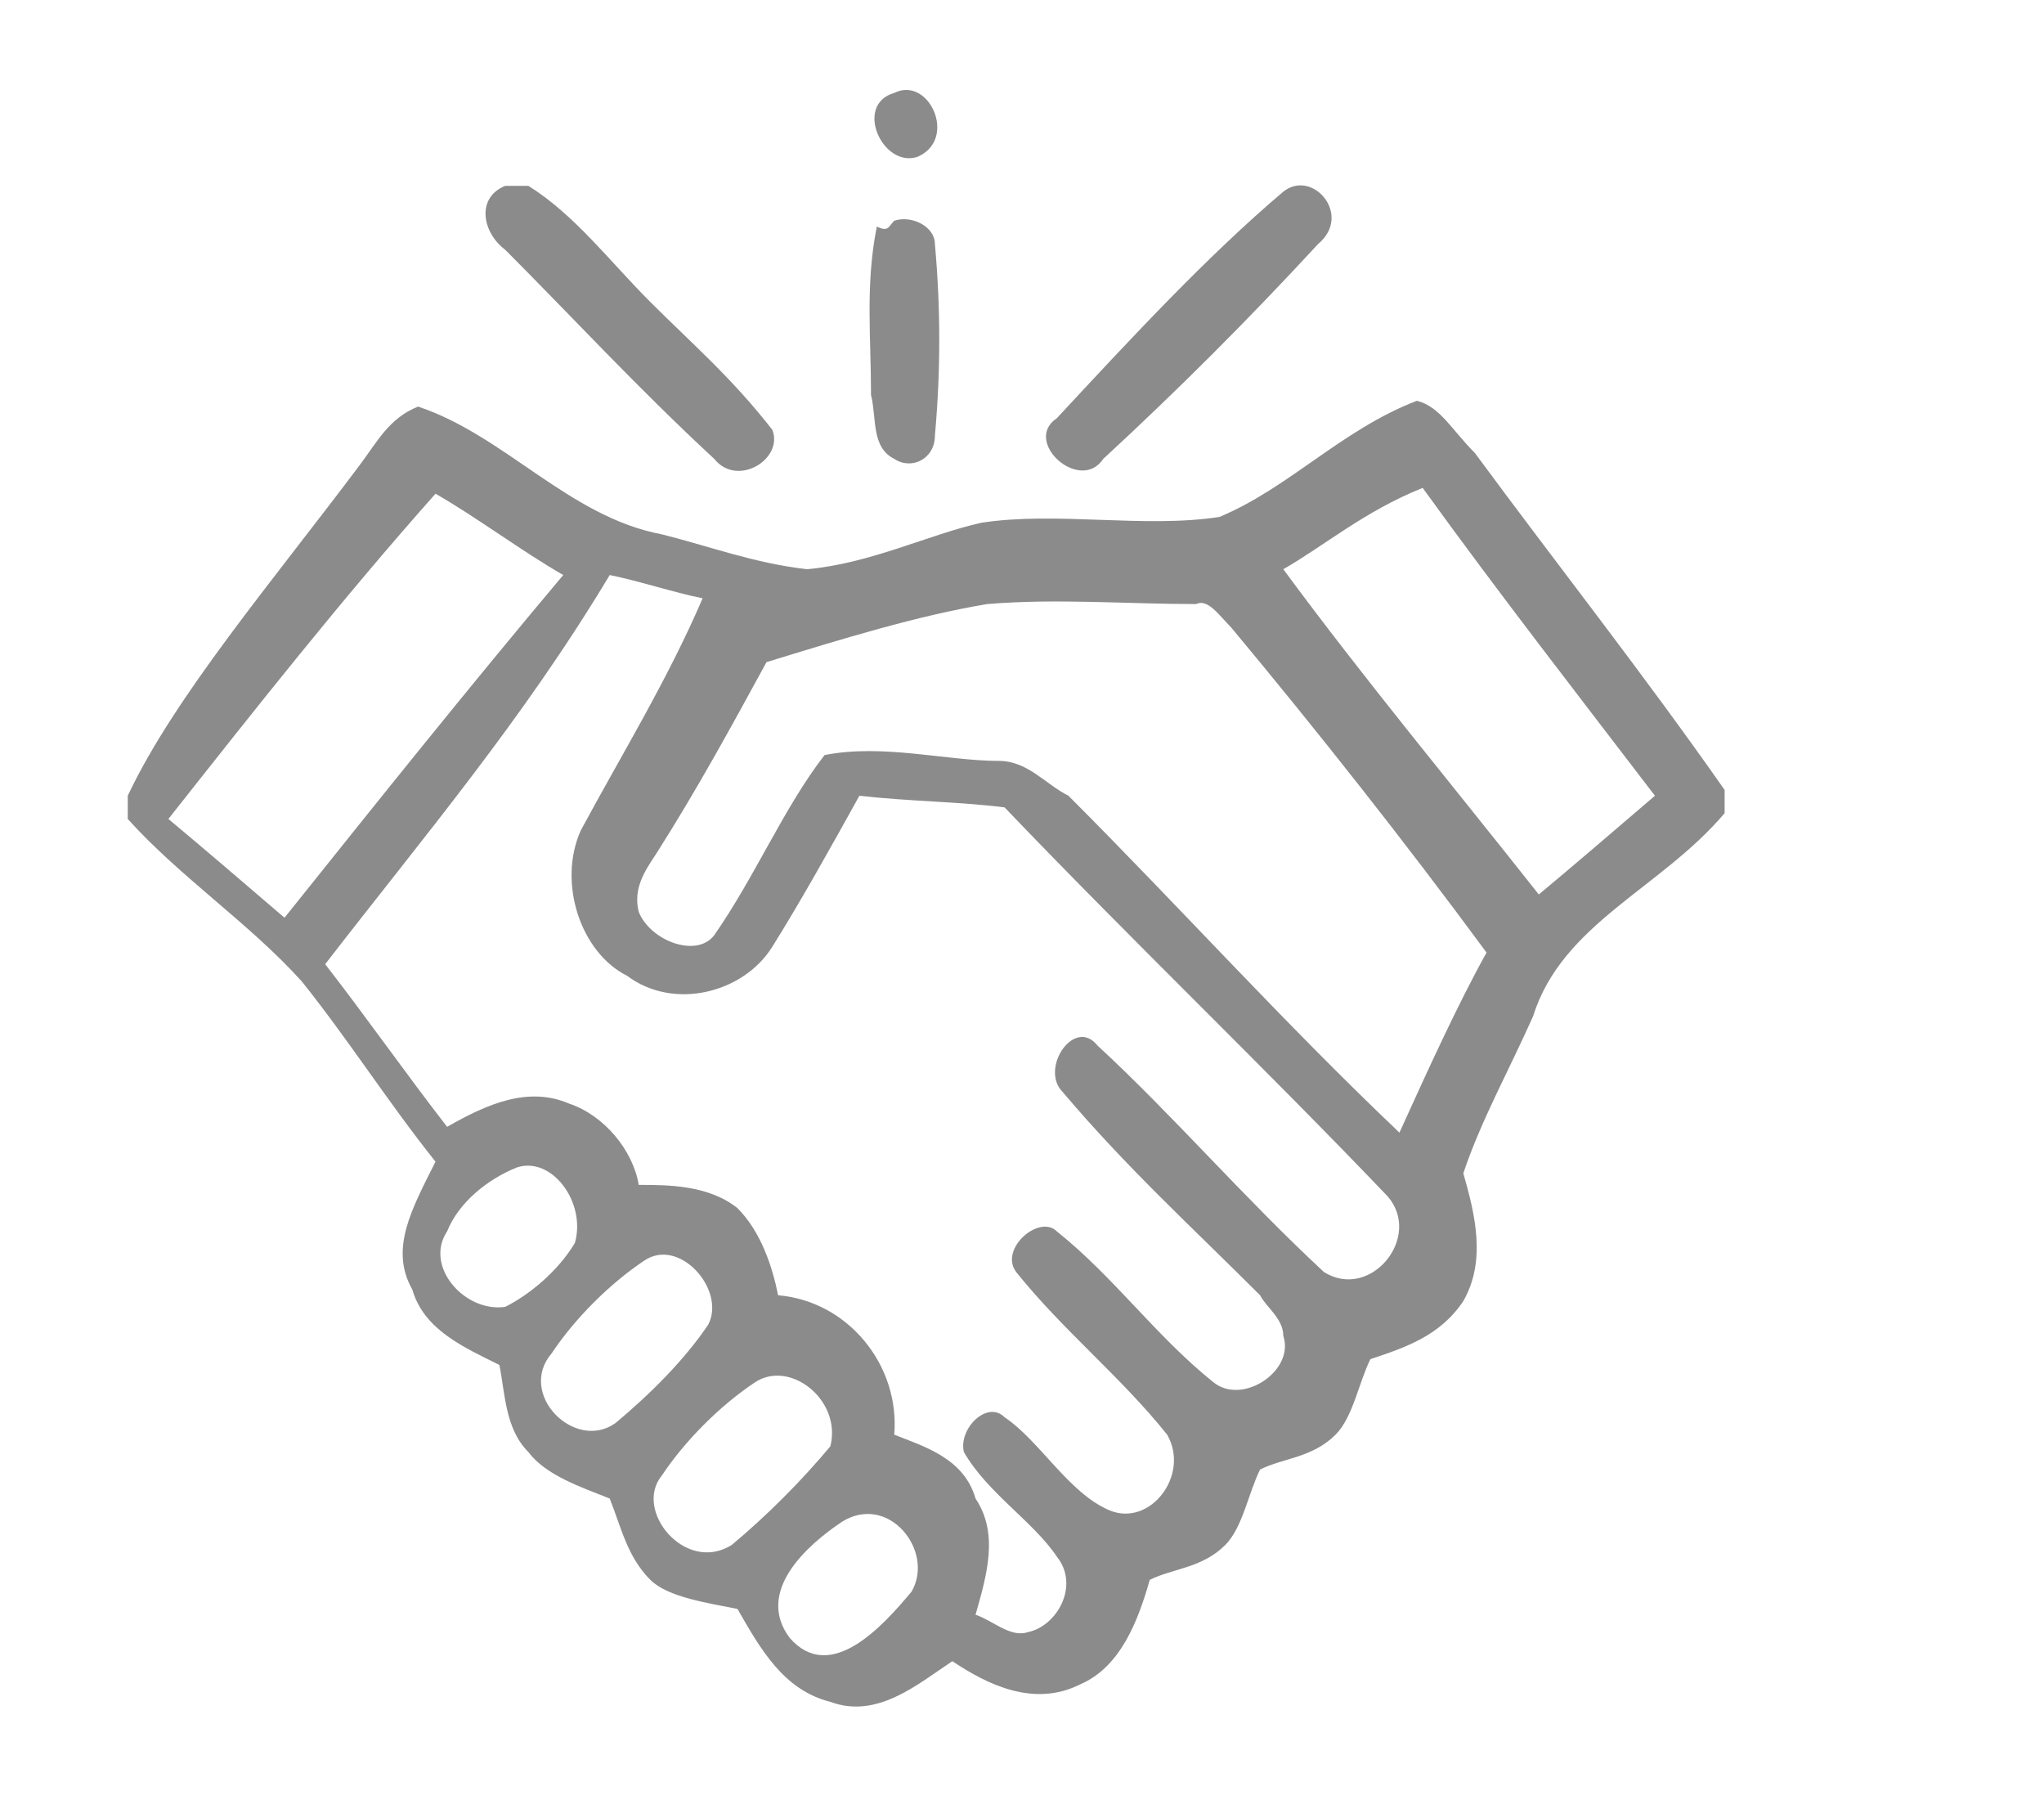 <?xml version="1.0" encoding="utf-8"?>
<!-- Generator: Adobe Illustrator 26.5.0, SVG Export Plug-In . SVG Version: 6.00 Build 0)  -->
<svg version="1.1" id="Capa_1" xmlns="http://www.w3.org/2000/svg" xmlns:xlink="http://www.w3.org/1999/xlink" x="0px" y="0px"
	 width="35.2px" height="31.3px" viewBox="0 0 35.2 31.3" style="enable-background:new 0 0 35.2 31.3;" xml:space="preserve">
<style type="text/css">
	.st0{fill:#8B8B8C;}
</style>
<g>
	<path class="st0" d="M15.4,1.6c0.6-0.3,1.1,0.8,0.4,1.1C15.2,2.9,14.7,1.8,15.4,1.6z"/>
	<path class="st0" d="M8.7,3.2c0.1,0,0.3,0,0.4,0c0.8,0.5,1.4,1.3,2.1,2c0.7,0.7,1.4,1.3,2.1,2.2c0.2,0.5-0.6,1-1,0.5
		C11,6.7,9.8,5.4,8.7,4.3C8.3,4,8.2,3.4,8.7,3.2z"/>
	<path class="st0" d="M22.1,3.3c0.5-0.4,1.2,0.4,0.6,0.9c-1.2,1.3-2.4,2.5-3.7,3.7c-0.4,0.6-1.4-0.3-0.8-0.7
		C19.5,5.8,20.8,4.4,22.1,3.3z"/>
	<path class="st0" d="M15.4,3.8c0.3-0.1,0.7,0.1,0.7,0.4c0.1,1.1,0.1,2.2,0,3.3c0,0.4-0.4,0.6-0.7,0.4c-0.4-0.2-0.3-0.7-0.4-1.1
		c0-1-0.1-1.9,0.1-2.9C15.3,4,15.3,3.9,15.4,3.8z"/>
	<g>
		<path class="st0" d="M6.2,8c0.3-0.4,0.5-0.8,1-1c1.5,0.5,2.6,1.9,4.2,2.2c0.8,0.2,1.6,0.5,2.5,0.6c1.1-0.1,2.1-0.6,3-0.8
			c1.3-0.2,2.8,0.1,4.1-0.1c1.2-0.5,2.1-1.5,3.4-2c0.4,0.1,0.6,0.5,1,0.9c1.4,1.9,2.9,3.8,4.3,5.8v0.4c-1.1,1.3-2.8,1.9-3.3,3.5
			c-0.4,0.9-0.9,1.8-1.2,2.7c0.2,0.7,0.4,1.5,0,2.2c-0.4,0.6-1,0.8-1.6,1c-0.2,0.4-0.3,1-0.6,1.3c-0.4,0.4-0.9,0.4-1.3,0.6
			c-0.2,0.4-0.3,1-0.6,1.3c-0.4,0.4-0.9,0.4-1.3,0.6c-0.2,0.7-0.5,1.5-1.2,1.8c-0.8,0.4-1.6,0-2.2-0.4c-0.6,0.4-1.3,1-2.1,0.7
			c-0.8-0.2-1.2-0.9-1.6-1.6c-0.5-0.1-1.2-0.2-1.5-0.5c-0.4-0.4-0.5-0.9-0.7-1.4c-0.5-0.2-1.1-0.4-1.4-0.8c-0.4-0.4-0.4-1-0.5-1.5
			c-0.6-0.3-1.3-0.6-1.5-1.3c-0.4-0.7,0-1.4,0.4-2.2c-0.8-1-1.5-2.1-2.3-3.1c-0.9-1-2.1-1.8-3-2.8v-0.4C3,12,4.7,10,6.2,8z
			 M2.9,14.1c0.6,0.5,1.3,1.1,2,1.7c1.6-2,3.2-4,4.8-5.9c-0.7-0.4-1.5-1-2.2-1.4C5.9,10.3,4.4,12.2,2.9,14.1z M22.1,9.8
			c1.4,1.9,2.9,3.7,4.4,5.6c0.6-0.5,1.3-1.1,2-1.7c-1.3-1.7-2.7-3.5-4-5.3C23.5,8.8,22.8,9.4,22.1,9.8z M13.2,11.4
			c-0.6,1.1-1.2,2.2-1.9,3.3c-0.2,0.3-0.4,0.6-0.3,1c0.2,0.5,1,0.8,1.3,0.4c0.7-1,1.2-2.2,1.9-3.1c1-0.2,2.1,0.1,3,0.1
			c0.5,0,0.8,0.4,1.2,0.6c1.9,1.9,3.7,3.9,5.7,5.8c0.5-1.1,1-2.2,1.5-3.1c-1.4-1.9-2.9-3.8-4.4-5.6c-0.2-0.2-0.4-0.5-0.6-0.4
			c-1.2,0-2.4-0.1-3.6,0C15.8,10.6,14.5,11,13.2,11.4z M5.6,16.6c0.7,0.9,1.4,1.9,2.1,2.8C8.4,19,9.1,18.7,9.8,19
			c0.6,0.2,1.1,0.8,1.2,1.4c0.5,0,1.2,0,1.7,0.4c0.4,0.4,0.6,1,0.7,1.5c1.2,0.1,2.1,1.2,2,2.4c0.5,0.2,1.2,0.4,1.4,1.1
			c0.4,0.6,0.2,1.3,0,2c0.3,0.1,0.6,0.4,0.9,0.3c0.5-0.1,0.9-0.8,0.5-1.3c-0.4-0.6-1.2-1.1-1.6-1.8c-0.1-0.4,0.4-0.9,0.7-0.6
			c0.6,0.4,1.1,1.3,1.8,1.6s1.4-0.6,1-1.3c-0.8-1-1.8-1.8-2.6-2.8c-0.3-0.4,0.4-1,0.7-0.7c1,0.8,1.7,1.8,2.7,2.6
			c0.5,0.4,1.4-0.2,1.2-0.8c0-0.3-0.3-0.5-0.4-0.7c-1.2-1.2-2.3-2.2-3.4-3.5c-0.4-0.4,0.2-1.3,0.6-0.8c1.3,1.2,2.5,2.6,3.9,3.9
			c0.8,0.5,1.7-0.6,1.1-1.3c-2.1-2.2-4.4-4.4-6.6-6.7c-0.8-0.1-1.6-0.1-2.5-0.2c-0.5,0.9-1,1.8-1.5,2.6c-0.5,0.8-1.7,1.1-2.5,0.5
			c-0.8-0.4-1.2-1.6-0.8-2.5c0.7-1.3,1.5-2.6,2.1-4c-0.5-0.1-1.1-0.3-1.6-0.4C9,12.4,7.3,14.4,5.6,16.6z M8.9,20.1
			c-0.5,0.2-1,0.6-1.2,1.1c-0.4,0.6,0.3,1.4,1,1.3c0.4-0.2,0.9-0.6,1.2-1.1C10.1,20.7,9.5,19.9,8.9,20.1z M11.1,21.7
			c-0.6,0.4-1.2,1-1.6,1.6C8.9,24,9.9,25,10.6,24.5c0.6-0.5,1.2-1.1,1.6-1.7C12.5,22.2,11.7,21.3,11.1,21.7z M13,23.8
			c-0.6,0.4-1.2,1-1.6,1.6c-0.5,0.6,0.4,1.7,1.2,1.2c0.6-0.5,1.2-1.1,1.7-1.7C14.5,24.1,13.6,23.4,13,23.8z M14.5,26.2
			c-0.6,0.4-1.5,1.2-0.9,2c0.7,0.8,1.6-0.2,2.1-0.8C16.1,26.7,15.3,25.7,14.5,26.2z"/>
	</g>
</g>
</svg>
